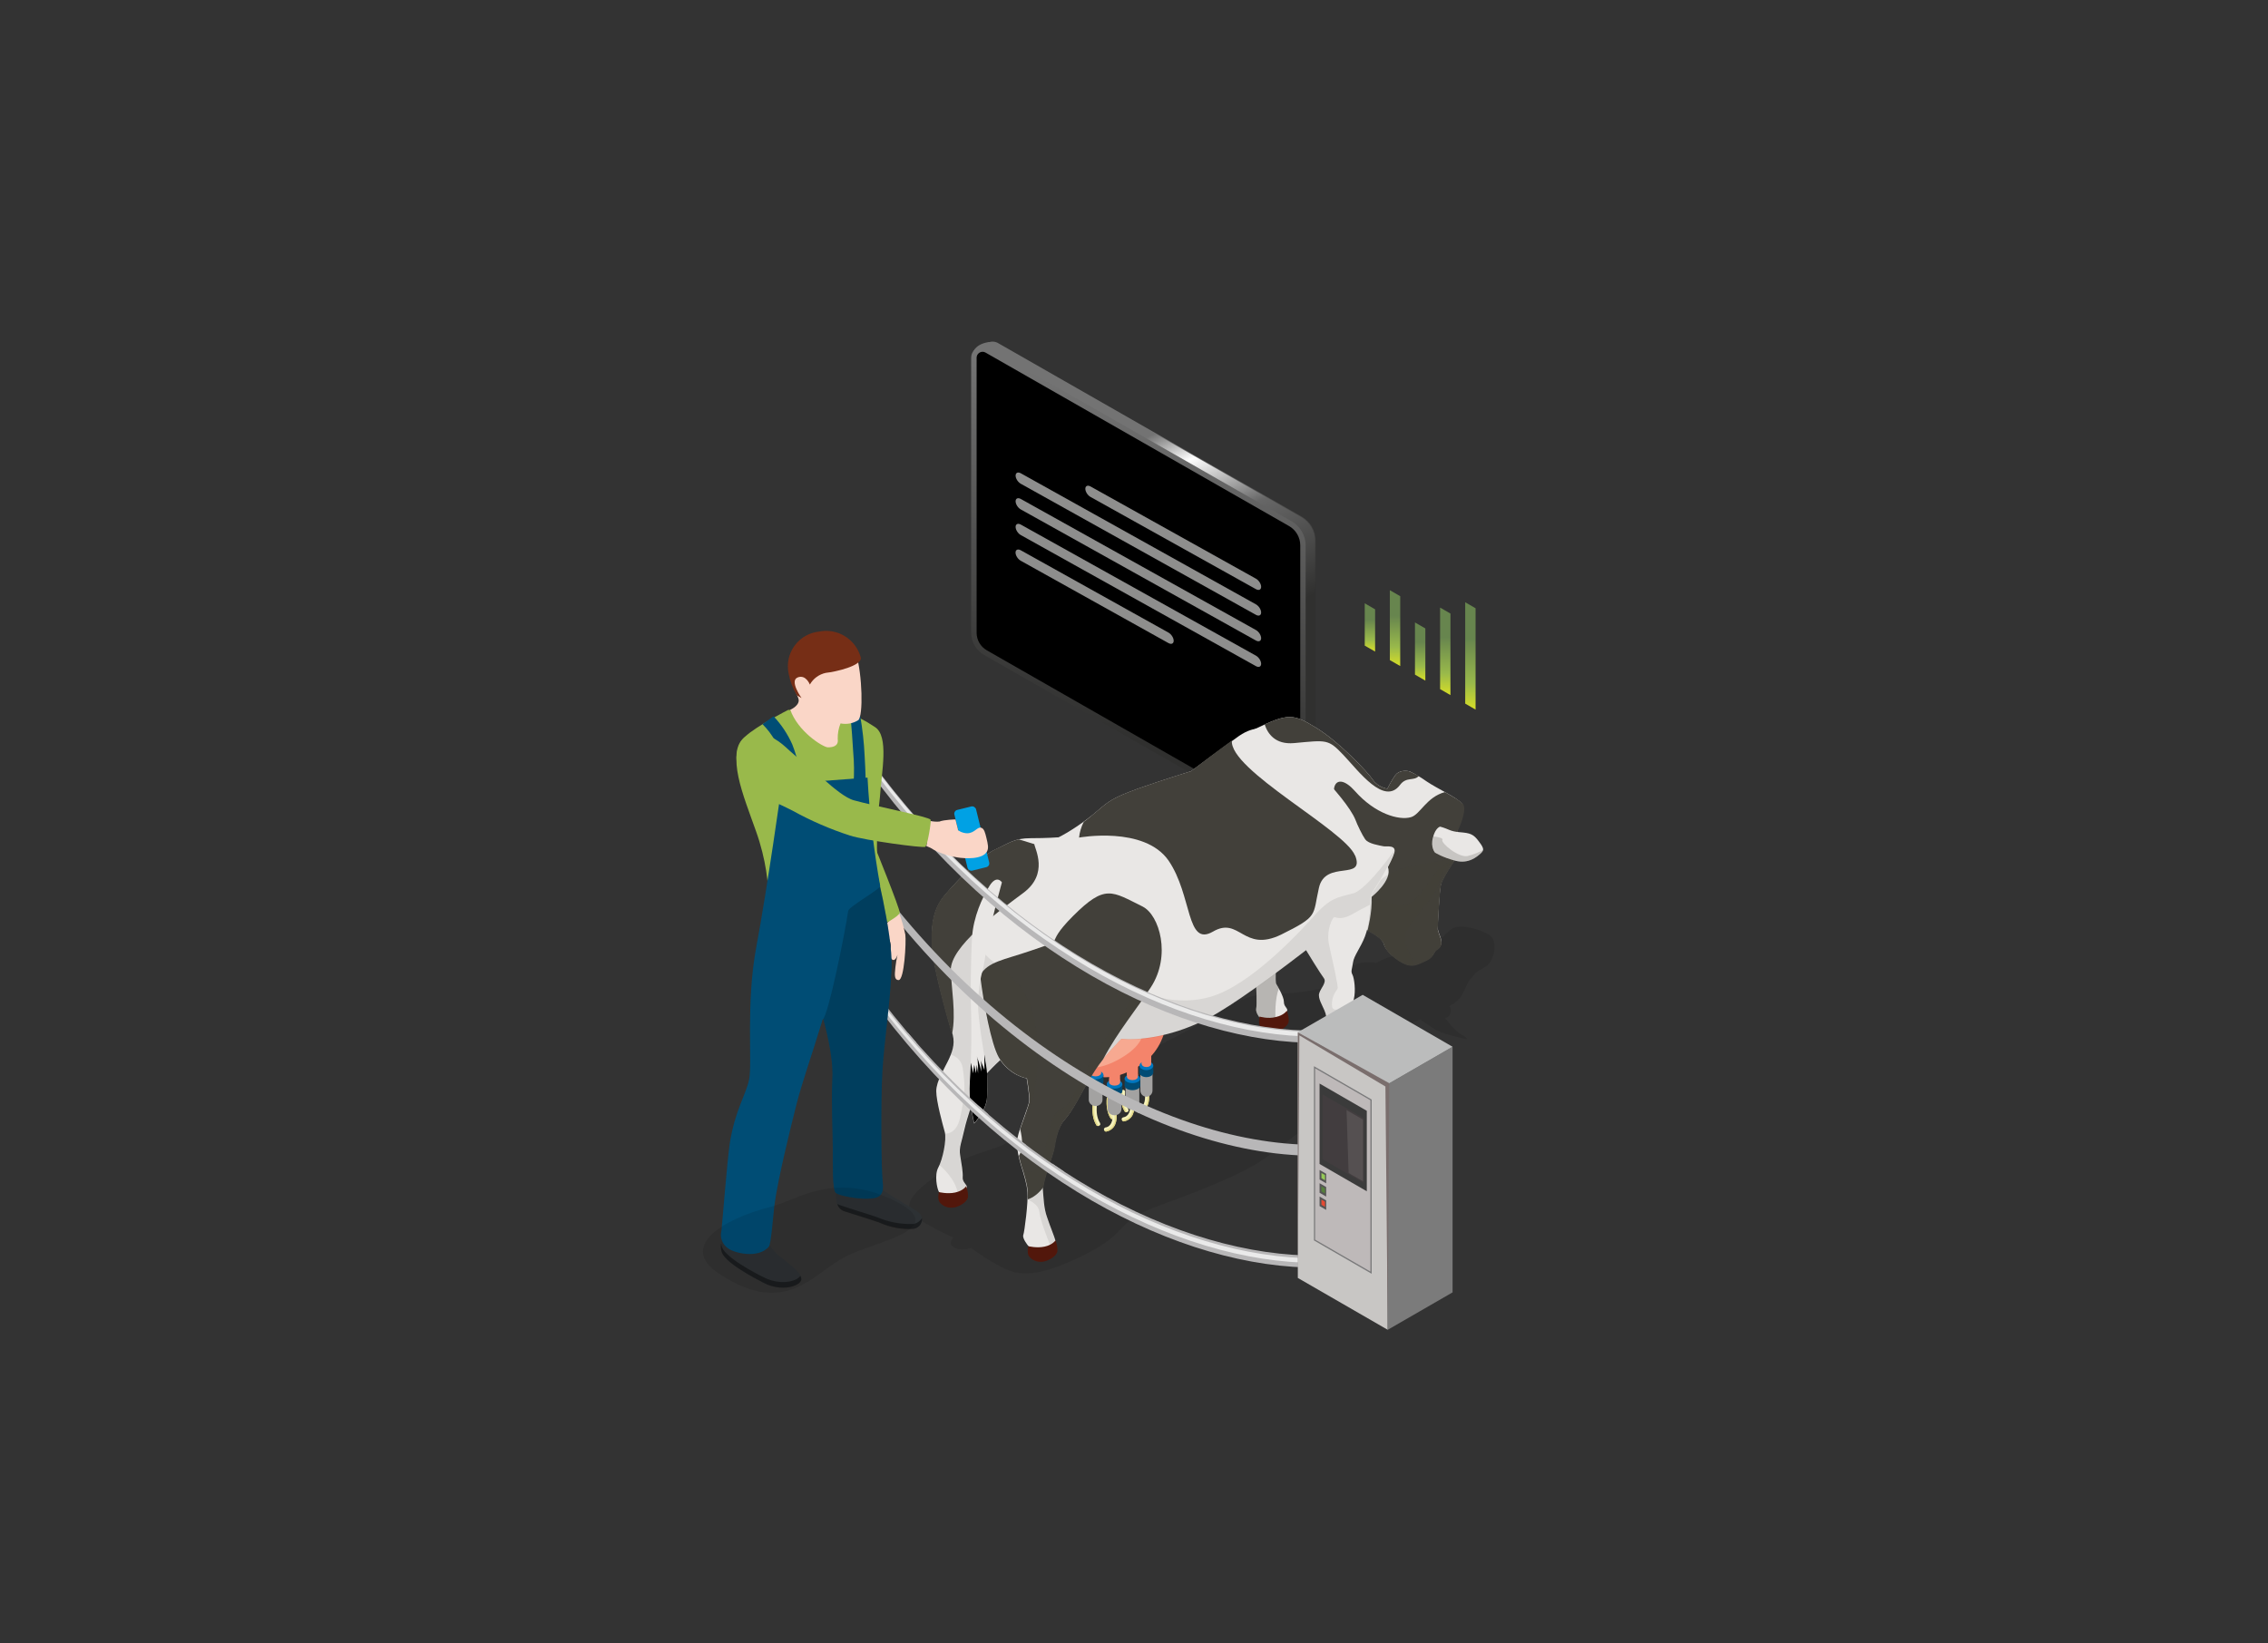 <svg xmlns="http://www.w3.org/2000/svg" xmlns:xlink="http://www.w3.org/1999/xlink" viewBox="0 0 363 263"><rect x="0" y="0" width="363" height="263" fill="#333333" stroke="none"/><defs><style>.cls-1{fill:none;}.cls-2{fill:#2d3134;}.cls-3{fill:#cacac9;}.cls-4,.cls-5,.cls-6,.cls-7,.cls-8,.cls-9,.cls-10,.cls-11{isolation:isolate;}.cls-4,.cls-10{opacity:.1;}.cls-5{opacity:.1;}.cls-6{opacity:.4;}.cls-7,.cls-11{opacity:.2;}.cls-12,.cls-9,.cls-10,.cls-11{fill:#42403a;}.cls-13{fill:#eaeaea;}.cls-14{fill:#f4846b;}.cls-15{fill:url(#linear-gradient-8);}.cls-16{fill:url(#linear-gradient-7);}.cls-17{fill:url(#linear-gradient-5);}.cls-18{fill:url(#linear-gradient-6);}.cls-19{fill:url(#linear-gradient-4);}.cls-20{fill:url(#linear-gradient-3);}.cls-21{fill:url(#linear-gradient-2);}.cls-22{fill:#004d75;}.cls-23{fill:#95c956;}.cls-24{fill:#f7a991;}.cls-25{fill:#e9e7e5;}.cls-26{fill:#beb9b9;}.cls-27{fill:#ded27e;}.cls-28{fill:url(#linear-gradient);}.cls-29{fill:#3b3b3b;}.cls-30{fill:#b8b7b8;}.cls-9{opacity:.3;}.cls-31{fill:#55803a;}.cls-32{fill:#bbbcbc;}.cls-33{fill:#0077c0;}.cls-34{fill:#c8c6c4;}.cls-35{fill:#fad6c7;}.cls-36{fill:#00a1e4;}.cls-37{fill:#762e16;}.cls-38{fill:#52170b;}.cls-39{fill:#79797a;}.cls-40{opacity:.7;}.cls-41{fill:#a3a2a1;}.cls-42{fill:#555051;}.cls-43{fill:#004c75;}.cls-44{fill:#f0ecac;}.cls-45{fill:#f8f4c6;}.cls-46{fill:#e54a33;}.cls-47{fill:#423d3f;}.cls-48{fill:#99b94b;}.cls-49{fill:#555;}.cls-50{fill:#7a6e6d;mix-blend-mode:screen;}.cls-51{clip-path:url(#clippath);}.cls-52{fill:#7b7b7b;}</style><linearGradient id="linear-gradient" x1="188.81" y1="422.42" x2="175.01" y2="453.17" gradientTransform="translate(0 527.08) scale(1 -1)" gradientUnits="userSpaceOnUse"><stop offset="0" stop-color="#30302f"></stop><stop offset="1" stop-color="#737373"></stop></linearGradient><linearGradient id="linear-gradient-2" x1="188.75" y1="422.28" x2="174.88" y2="453.2" gradientTransform="translate(0 527.08) scale(1 -1)" gradientUnits="userSpaceOnUse"><stop offset="0" stop-color="#30302f"></stop><stop offset=".51" stop-color="#676767"></stop><stop offset=".82" stop-color="#fff"></stop><stop offset="1" stop-color="#737373"></stop></linearGradient><linearGradient id="linear-gradient-3" x1="177.18" y1="409.3" x2="188.51" y2="462.76" xlink:href="#linear-gradient"></linearGradient><linearGradient id="linear-gradient-4" x1="219.26" y1="422.79" x2="219.26" y2="430.51" gradientTransform="translate(0 527.08) scale(1 -1)" gradientUnits="userSpaceOnUse"><stop offset="0" stop-color="#d6de27"></stop><stop offset=".25" stop-color="#99b94b"></stop><stop offset=".66" stop-color="#67854e"></stop></linearGradient><linearGradient id="linear-gradient-5" x1="223.28" y1="420.47" x2="223.28" y2="432.62" xlink:href="#linear-gradient-4"></linearGradient><linearGradient id="linear-gradient-6" x1="227.3" y1="418.15" x2="227.3" y2="427.45" xlink:href="#linear-gradient-4"></linearGradient><linearGradient id="linear-gradient-7" x1="231.32" y1="415.83" x2="231.32" y2="429.83" xlink:href="#linear-gradient-4"></linearGradient><linearGradient id="linear-gradient-8" x1="235.34" y1="413.51" x2="235.34" y2="430.69" xlink:href="#linear-gradient-4"></linearGradient><clipPath id="clippath"><path id="SVGID" class="cls-1" d="M214.56,113.35c-8.11,0-14.66,8.86-14.66,19.84s6.54,19.84,14.66,19.84,14.66-8.86,14.66-19.84-6.54-19.84-14.66-19.84ZM221.71,136.8c-.34,1.3-1.09,4.64-1.57,5.39-.55.75-.68,1.3-.75,2.59-.07,1.3-.14,3.2-.89,5.04l-7.09-1.43-5.18-16.09,1.77-9.07s-.68-8.73,2.66-6.68c3.68,2.25,8.25,7.09,9.07,8.32,0,0,.82.89,1.16,1.64.2.48-2.05,3.68-3.61,5.79.34.82.82,1.7,1.16,2.18.48.68,2.25.95,3.07,1.02.55-.07.61,0,.2,1.3Z"></path></clipPath></defs><g class="cls-8"><g id="Layer_4"><path class="cls-28" d="M159.76,54.92l48.57,27.76c1.38.79,2.24,2.26,2.24,3.85v43.62c0,1.49-1.61,2.42-2.9,1.68l-48.56-27.76c-1.28-.73-2.07-2.09-2.07-3.57v-44c0-1.4,1.51-2.28,2.73-1.58h0Z"></path><path class="cls-21" d="M159.67,54.99l48.57,27.76c1.38.79,2.24,2.26,2.24,3.85v43.62c0,1.49-2.59,3.32-3.88,2.58l-47.58-28.66c-1.28-.73-2.07-2.09-2.07-3.57l-1.17-43.99c0-1.4,2.69-2.3,3.9-1.6h0Z"></path><path class="cls-20" d="M158.16,55.68l48.57,27.76c1.38.79,2.24,2.26,2.24,3.85v43.62c0,1.49-1.61,2.42-2.9,1.68l-48.56-27.76c-1.28-.73-2.07-2.09-2.07-3.57v-44c0-1.4,1.51-2.28,2.73-1.58Z"></path><path d="M207.03,131.98c-.18,0-.36-.05-.53-.14l-48.56-27.76c-1.01-.58-1.63-1.65-1.63-2.81v-44.01c0-.59.5-.96.96-.96.16,0,.32.04.47.13l48.57,27.76c1.11.63,1.8,1.82,1.8,3.1v43.62c0,.66-.56,1.07-1.07,1.07h0Z"></path><g class="cls-40"><path class="cls-3" d="M201.01,94.29l-26.46-14.75c-.47-.26-.84-.85-.84-1.31h0c0-.47.38-.63.84-.37l26.46,14.75c.47.26.84.85.84,1.31h0c0,.47-.38.63-.84.37Z"></path><path class="cls-3" d="M201.01,98.4l-37.62-20.97c-.47-.26-.84-.85-.84-1.31h0c0-.47.38-.63.84-.37l37.62,20.97c.47.26.84.85.84,1.31h0c0,.47-.38.63-.84.37Z"></path><path class="cls-3" d="M201.01,102.51l-37.62-20.97c-.47-.26-.84-.85-.84-1.31h0c0-.47.38-.63.84-.37l37.62,20.97c.47.26.84.85.84,1.31h0c0,.47-.38.63-.84.37Z"></path><path class="cls-3" d="M201.01,106.61l-37.62-20.97c-.47-.26-.84-.85-.84-1.31h0c0-.47.38-.63.84-.37l37.62,20.97c.47.26.84.85.84,1.31h0c0,.47-.38.63-.84.37Z"></path><path class="cls-3" d="M187.01,102.92l-23.63-13.17c-.47-.26-.84-.85-.84-1.31h0c0-.47.38-.63.84-.37l23.63,13.17c.47.26.84.85.84,1.31h0c0,.47-.38.63-.84.37Z"></path></g><polygon class="cls-19" points="220.09 104.28 218.43 103.33 218.43 96.56 220.09 97.52 220.09 104.28"></polygon><polygon class="cls-17" points="224.11 106.6 222.45 105.65 222.45 94.46 224.11 95.42 224.11 106.6"></polygon><polygon class="cls-18" points="228.13 108.93 226.47 107.97 226.47 99.62 228.13 100.58 228.13 108.93"></polygon><polygon class="cls-16" points="232.15 111.25 230.49 110.29 230.49 97.24 232.15 98.2 232.15 111.25"></polygon><polygon class="cls-15" points="236.17 113.57 234.51 112.61 234.51 96.39 236.17 97.35 236.17 113.57"></polygon><path class="cls-4" d="M238.42,149.68c1.36.82.82,4.23-.75,5.11s-1.3.68-2.25,1.84c-1.02,1.09-1.02,2.93-2.8,4.02-.27.14-.48.27-.68.41.55.27.27,1.91-.68,1.84.68.89,1.77,2.18,2.52,2.59,1.09.61,1.3.95.55.75-.68-.2-3.55-.75-4.77-1.57-1.23-.82-2.25-1.5-2.25-1.5,0,0-2.52.75-4.43,3.07-1.91,2.32,0,2.8.07,4.23.07,1.43-1.36,2.73-4.02,4.16-2.66,1.43-7.29,4.02-11.45,6.95-4.16,3-4.91,4.5-13.02,7.91-8.11,3.41-10.23,3.61-12.88,5.32s-2.32,3.14-7.84,5.93c-5.59,2.8-9.14,3.61-11.86,2.73-2.66-.89-6.48-3.75-6.48-3.75,0,0-1.57.61-2.66-.07-1.16-.61-.14-1.57-.14-1.57,0,0-4.91-2.18-6.48-3.75-1.57-1.57-.07-3.61,4.7-6.82,4.77-3.2,7.29-3,10.29-4.57,3-1.5,3.27-2.73,9.2-7.43s8.59-5.11,13.7-7.5c5.11-2.39,9.54-5.04,12.07-6.61,2.52-1.57,4.77-2.32,7.23-2.32s6.27-.27,10.29-1.36c4.02-1.09,2.93-.89,2.93-.89,0,0-1.23-.61-2.59-1.3-1.36-.68-2.32-2.32-2.73-2.73-.34-.41.27-.34,1.3.34.68.41,2.93,1.02,4.43,1.43-.14-.55,2.86-.75,3.27-.41.2-.14.48-.27.75-.41,1.84-1.02,4.98-1.02,6.95-1.64,1.98-.55,3.07-2.59,4.64-3.55,1.5-.75,4.5.27,5.86,1.09Z"></path><path class="cls-14" d="M186.67,158.82s1.68,7.89-4.17,11.66c-7.16,4.61-10.62-.41-10.62-.85s2.93-8.01,8.5-9.96c5.57-1.95,6.3-.85,6.3-.85Z"></path><path class="cls-14" d="M174.52,169.91v3.89c0,.55.38.99.84.99s.84-.45.84-.99v-3.89h-1.68Z"></path><path class="cls-14" d="M180.39,173.86c0,.55.39.99.86.99s.86-.45.86-.99v-3.89h-1.72v3.89Z"></path><path class="cls-14" d="M182.74,167.94v3.89c0,.55.33.99.75.99h0c.41,0,.75-.45.75-.99v-3.89h-1.5Z"></path><path class="cls-24" d="M181.41,161.55s-.65-.74-1.56-1.66c-5.22,2.22-7.98,9.32-7.98,9.74,0,.12.25.56.75,1.06,1.74.5,4.19.36,7.36-1.69,5.85-3.77,1.44-7.45,1.44-7.45Z"></path><path class="cls-44" d="M175.92,180.17s-.11.05-.17.05c-.08,0-.16-.03-.25-.09-.62-.98-.72-2.2-.63-3.27.05-.09.11-.15.18-.19.06-.03.12-.04.18-.04.02,0,.04,0,.06.01.06.02.11.05.16.1.04.04.07.1.1.16-.08,1.03,0,2.04.54,2.88,0,.07,0,.13-.02.18-.02.06-.05.12-.09.16l-.05.04Z"></path><path class="cls-27" d="M175.25,179.2c-.15-.46-.22-.94-.23-1.41-.01-.38,0-.75.04-1.12-.07.04-.13.1-.18.19-.02.31-.03.62-.02.94.02.48.08.98.24,1.45.1.31.24.61.41.88.08.06.17.09.25.09-.2-.32-.38-.66-.5-1.03Z"></path><path class="cls-45" d="M175.98,180.13c-.71-1.01-.81-2.28-.68-3.49.06.02.11.05.16.1-.1,1.14-.02,2.29.62,3.22-.02.06-.05.12-.09.16Z"></path><path class="cls-44" d="M178.19,179.07s-.11.05-.17.05c-.08,0-.16-.03-.25-.09-.62-.98-.72-2.2-.63-3.27.05-.09.11-.15.18-.19.06-.03.12-.04.18-.04.02,0,.04,0,.06.01.06.02.11.05.16.1.04.04.07.1.1.16-.08,1.03,0,2.04.54,2.88,0,.07,0,.13-.02.18-.02.06-.05.12-.09.16l-.05.04Z"></path><path class="cls-27" d="M177.51,178.1c-.15-.46-.22-.94-.23-1.41-.01-.38,0-.75.04-1.12-.07.04-.13.1-.18.19-.02.31-.03.62-.02.94.02.48.08.98.24,1.45.1.31.24.61.41.88.08.06.17.09.25.09-.2-.32-.38-.66-.5-1.03Z"></path><path class="cls-45" d="M178.24,179.03c-.71-1.01-.81-2.28-.68-3.49.06.02.11.05.16.1-.1,1.14-.02,2.29.62,3.22-.02.06-.05.12-.09.16Z"></path><path class="cls-44" d="M180.45,177.97s-.11.05-.17.05c-.08,0-.16-.03-.25-.09-.62-.98-.72-2.2-.63-3.27.05-.09.11-.15.18-.19.06-.03.12-.04.18-.04.02,0,.04,0,.06.01.06.02.11.05.16.1.04.04.07.1.1.16-.08,1.03,0,2.04.54,2.88,0,.07,0,.13-.02.18-.02.06-.05.12-.09.16l-.05.04Z"></path><path class="cls-27" d="M179.77,176.99c-.15-.46-.22-.94-.23-1.41-.01-.38,0-.75.04-1.12-.07.04-.13.1-.18.19-.02.31-.03.62-.02.94.02.48.08.98.24,1.45.1.31.24.61.41.88.08.06.17.09.25.09-.2-.32-.38-.66-.5-1.02Z"></path><path class="cls-45" d="M180.5,177.93c-.71-1.01-.81-2.28-.68-3.49.06.02.11.05.16.1-.1,1.14-.02,2.29.62,3.22-.02.06-.05.12-.09.16Z"></path><path class="cls-44" d="M178.37,177.98c.06,0,.12,0,.18.04.07.04.13.1.18.2.02.56.02,1.16-.24,1.75-.23.6-.87,1.06-1.48,1.14-.11-.03-.19-.07-.24-.13-.04-.05-.07-.11-.07-.16,0-.02,0-.04,0-.07,0-.06.03-.12.07-.17.03-.05.07-.09.12-.13.98-.11,1.26-1.17,1.17-2.2.03-.06.06-.12.1-.16.05-.05.1-.09.16-.1.02,0,.04-.01.07-.01Z"></path><path class="cls-27" d="M178.53,179.18c-.06.48-.24,1-.65,1.36-.32.28-.73.42-1.13.45.05.06.13.1.24.13.34-.06.7-.2.99-.46.45-.39.64-.95.7-1.46.05-.33.05-.66.03-.98-.05-.1-.11-.16-.18-.2.03.38.04.77-.02,1.16Z"></path><path class="cls-45" d="M178.3,177.99c.04.62.05,1.26-.19,1.82-.23.58-.82.91-1.43.94,0-.06.03-.12.07-.17.55-.05,1.01-.34,1.21-.83.21-.49.22-1.08.18-1.65.05-.05.1-.09.16-.1Z"></path><path class="cls-44" d="M181.21,176.35c.06,0,.12,0,.18.04.07.04.13.1.18.2.03.56.02,1.16-.24,1.75-.23.6-.87,1.06-1.48,1.14-.11-.03-.19-.07-.24-.13-.04-.05-.07-.11-.07-.16,0-.02,0-.04,0-.07,0-.06.03-.12.07-.17.03-.05.07-.09.12-.12.98-.11,1.26-1.17,1.17-2.2.03-.06.06-.12.1-.16.05-.05.1-.09.16-.1.02,0,.04-.01.07-.01Z"></path><path class="cls-27" d="M181.37,177.55c-.06.48-.24,1-.65,1.36-.32.28-.73.42-1.13.45.05.06.13.1.24.13.34-.06.7-.2.99-.46.45-.39.64-.95.7-1.46.05-.33.05-.66.03-.98-.05-.1-.11-.16-.18-.2.03.38.04.77-.02,1.16Z"></path><path class="cls-45" d="M181.15,176.36c.04.62.05,1.26-.19,1.82-.23.58-.82.91-1.43.94,0-.06.03-.12.07-.17.55-.05,1.01-.34,1.21-.83.21-.49.22-1.08.18-1.65.05-.05.1-.09.16-.1Z"></path><path class="cls-44" d="M183.57,174.93c.06,0,.12,0,.18.04.07.04.13.1.18.2.02.56.02,1.16-.24,1.75-.23.6-.87,1.06-1.48,1.14-.11-.03-.19-.07-.24-.13-.04-.05-.07-.11-.07-.16,0-.02,0-.04,0-.07,0-.06.03-.12.07-.17.03-.05.07-.09.12-.13.98-.11,1.26-1.17,1.17-2.2.03-.06.06-.12.1-.16.05-.05.1-.09.16-.1.02,0,.04-.01.07-.01Z"></path><path class="cls-27" d="M183.73,176.13c-.06.48-.24,1-.65,1.36-.32.28-.73.42-1.13.45.05.06.13.1.24.13.34-.06.7-.2.99-.46.45-.39.64-.95.7-1.46.05-.33.05-.66.03-.98-.05-.1-.11-.16-.18-.2.03.38.04.77-.02,1.16Z"></path><path class="cls-45" d="M183.5,174.94c.04.62.05,1.26-.19,1.82-.23.58-.82.91-1.43.94,0-.06.03-.12.07-.17.55-.05,1.01-.34,1.21-.83.21-.49.22-1.08.18-1.65.05-.05.1-.09.16-.1Z"></path><path class="cls-14" d="M177.53,171.02v3.79c0,.53.39.95.87.95s.87-.43.87-.95v-3.79h-1.73Z"></path><path class="cls-41" d="M177.29,173.54v3.96c0,.55.49,1,1.1,1s1.1-.45,1.1-1v-3.96h-2.2Z"></path><path class="cls-43" d="M179.27,174.13c-.49-.28-1.28-.28-1.77,0-.49.28-.48.74,0,1.02.49.28,1.28.28,1.77,0,.49-.28.48-.74,0-1.02Z"></path><polygon class="cls-43" points="177.15 173.54 177.15 174.64 179.64 174.6 179.64 173.51 177.15 173.54"></polygon><path class="cls-33" d="M179.27,173c-.49-.28-1.28-.28-1.77,0-.49.28-.48.74,0,1.02.49.28,1.28.28,1.77,0,.49-.28.48-.74,0-1.02Z"></path><path class="cls-14" d="M179.01,172.89c-.34-.2-.89-.2-1.23,0-.34.19-.34.51,0,.71.34.2.89.2,1.23,0,.34-.2.34-.51,0-.71Z"></path><polygon class="cls-14" points="179.26 173.27 179.26 172.79 177.53 172.58 177.53 173.24 179.26 173.27"></polygon><path class="cls-14" d="M174.49,171.02v2.31c0,.53.39.95.87.95s.87-.43.87-.95v-2.31h-1.74Z"></path><path class="cls-41" d="M174.26,172.06v3.96c0,.55.49,1,1.1,1s1.1-.45,1.1-1v-3.96h-2.2Z"></path><path class="cls-43" d="M176.24,172.65c-.49-.28-1.28-.28-1.77,0-.49.28-.48.74,0,1.02.49.28,1.28.28,1.77,0,.49-.28.48-.74,0-1.02Z"></path><polygon class="cls-43" points="174.11 172.06 174.11 173.15 176.61 173.12 176.61 172.03 174.11 172.06"></polygon><path class="cls-33" d="M176.24,171.52c-.49-.28-1.28-.28-1.77,0-.49.28-.48.74,0,1.02.49.28,1.28.28,1.77,0,.49-.28.48-.74,0-1.02Z"></path><path class="cls-14" d="M175.97,171.41c-.34-.2-.89-.2-1.23,0-.34.2-.34.51,0,.71.34.2.89.2,1.23,0,.34-.19.34-.51,0-.71Z"></path><polygon class="cls-14" points="176.23 171.79 176.23 171.31 174.49 171.09 174.49 171.76 176.23 171.79"></polygon><path class="cls-14" d="M180.38,170.13v3.79c0,.53.39.95.87.95s.87-.43.87-.95v-3.79h-1.73Z"></path><path class="cls-41" d="M180.15,172.66v3.96c0,.55.49,1,1.1,1s1.1-.45,1.1-1v-3.96h-2.2Z"></path><path class="cls-43" d="M182.13,173.25c-.49-.28-1.28-.28-1.77,0-.49.28-.48.74,0,1.02.49.28,1.28.28,1.77,0,.49-.28.48-.74,0-1.02Z"></path><polygon class="cls-43" points="180 172.66 180 173.75 182.49 173.72 182.49 172.63 180 172.66"></polygon><path class="cls-33" d="M182.13,172.12c-.49-.28-1.28-.28-1.77,0-.49.28-.48.74,0,1.02.49.28,1.28.28,1.77,0,.49-.28.48-.74,0-1.02Z"></path><path class="cls-14" d="M181.86,172.01c-.34-.2-.89-.2-1.23,0-.34.19-.34.51,0,.71.34.2.89.2,1.23,0,.34-.2.34-.51,0-.71Z"></path><polygon class="cls-14" points="182.11 172.39 182.11 171.91 180.38 171.69 180.38 172.36 182.11 172.39"></polygon><path class="cls-14" d="M182.72,168.05v3.79c0,.53.34.95.76.95s.76-.43.76-.95v-3.79h-1.53Z"></path><path class="cls-41" d="M182.52,170.57v3.96c0,.55.43,1,.97,1s.97-.45.97-1v-3.96h-1.94Z"></path><path class="cls-43" d="M184.26,171.16c-.43-.28-1.13-.28-1.56,0-.43.28-.43.74,0,1.02.43.28,1.13.28,1.56,0,.43-.28.43-.74,0-1.02Z"></path><polygon class="cls-43" points="182.39 170.57 182.39 171.67 184.59 171.63 184.59 170.54 182.39 170.57"></polygon><path class="cls-33" d="M184.26,170.04c-.43-.28-1.13-.28-1.56,0-.43.28-.43.74,0,1.02.43.28,1.13.28,1.56,0,.43-.28.43-.74,0-1.02Z"></path><path class="cls-14" d="M184.03,169.92c-.3-.2-.78-.2-1.08,0-.3.19-.3.51,0,.71s.78.2,1.08,0c.3-.2.3-.51,0-.71Z"></path><polygon class="cls-14" points="184.25 170.3 184.25 169.82 182.72 169.61 182.72 170.28 184.25 170.3"></polygon><path class="cls-25" d="M203.65,164.2c-.07,0-2.11-1.43-2.11-1.43,0,0-.61-.75-.48-1.36.14-.61,0-3.68,0-3.68l3.2-3.95s-.2,3.34,0,3.68,1.23,2.05,1.23,2.86.55.89.55,1.43c0,.48-1.5,2.32-1.5,2.32l-.89.14Z"></path><path class="cls-9" d="M204.67,158.2c-.2-.34-.34-.68-.41-.75-.2-.34,0-3.68,0-3.68l-3.2,3.95s.14,3.07,0,3.68c-.14.68.48,1.36.48,1.36,0,0,2.05,1.43,2.11,1.43l.55-.07c-.14-1.84-.14-4.23.48-5.93Z"></path><path class="cls-38" d="M201.6,162.7s-.27,1.16.14,1.64c.41.55,1.3,1.02,2.32.82,1.02-.2,2.05-.95,2.18-1.57.14-.68-.27-1.84-.27-1.84,0,0-.48.75-1.77,1.02-1.23.34-2.59-.07-2.59-.07Z"></path><path class="cls-25" d="M225.53,123.44c-.55-.14-1.7-.14-2.25.68-.55.75-1.23,2.11-1.23,2.11,0,0-1.5-.2-2.32-1.43s-5.39-6.07-9.07-8.32c-3.68-2.25-4.43-2.39-9.68.14-5.25,2.45,4.57,26.31,4.57,26.31,0,0,8.52,3.61,10.7,4.7,2.18,1.09,4.84,2.05,5.25,3.48.41,1.43,2.8,3.07,3.89,3.27,1.02.2,1.64-.14,2.93-.75,1.3-.61,1.02-1.36,1.77-1.77.75-.48.68-1.3.41-1.98s-.41-1.3-.41-1.3c0,0,.27-6.07.55-7.16.34-1.09,2.05-3.61,2.05-3.61l.55-4.91s1.5-3.41.75-4.29c-.75-.95-3.95-2.39-5.66-3.55-1.64-1.16-2.8-1.64-2.8-1.64Z"></path><path class="cls-12" d="M234.12,128.68c-.41-.55-1.57-1.16-2.86-1.91-3,.82-3.95,3.61-5.45,4.02-1.91.55-5.73-.55-8.93-4.16-3.2-3.61-4.77-.27-1.84,4.16,2.93,4.43,6.27,5.86,7.09,7.98.82,2.11-2.59,4.77-2.59,4.77.14,2.39-.68,5.45-.68,5.45h0c1.3.68,2.45,1.36,2.66,2.25.41,1.43,2.8,3.07,3.89,3.27,1.02.2,1.64-.14,2.93-.75,1.3-.61,1.02-1.36,1.77-1.77.75-.48.68-1.3.41-1.98s-.41-1.3-.41-1.3c0,0,.27-6.07.55-7.16.34-1.09,2.05-3.61,2.05-3.61l.55-4.91c.14-.07,1.64-3.48.89-4.36Z"></path><path class="cls-10" d="M221.51,151.18c.41,1.43,2.8,3.07,3.89,3.27,1.02.2,1.64-.14,2.93-.75,1.3-.61,1.02-1.36,1.77-1.77.75-.48.68-1.3.41-1.98s-.41-1.3-.41-1.3c0,0,.27-6.07.55-7.16.34-1.09,2.05-3.61,2.05-3.61l.07-.75c-.55.27-1.3.48-2.25.61-5.52.82-7.91,1.57-9.75,3.27-1.64,1.5-10.09,1.98-14.45.48-.48.95-.82,1.5-.82,1.5,0,0,8.52,3.61,10.7,4.7,2.25,1.09,4.91,2.05,5.32,3.48Z"></path><path class="cls-10" d="M232.83,137.75v-.14c-.68.2-2.05.75-3.14,2.11-1.5,1.98-2.25,3.48-3.82,4.64-1.57,1.23-6.41-.89-7.43-1.3-.27-.14-.89-.48-1.64-.89-3.27.41-7.7.27-10.5-.75-.48.95-.82,1.5-.82,1.5,0,0,8.52,3.61,10.7,4.7,2.18,1.09,4.84,2.05,5.25,3.48.41,1.43,2.8,3.07,3.89,3.27.41.07.75.07,1.09,0-.61-1.16-1.91-3.82-1.3-5.25.82-1.84,4.91-5.93,5.11-7.5.41-1.36.89-2.86,2.59-3.89Z"></path><path class="cls-25" d="M151.56,191.74s-1.02-.55-1.3-1.02c-.27-.48-.75-2.66-.07-3.89.68-1.23,1.36-4.43,1.02-5.66-.34-1.23-1.36-4.91-1.36-6.54s1.36-3.68,2.05-5.18c.68-1.5,1.02-2.73.41-4.43-.55-1.7-3.14-11.11-3.14-13.63s-.2-5.45,2.11-8.18c2.32-2.73,5.86-6.34,8.11-7.29,2.18-1.02,3-1.77,5.59-1.77s4.43-.14,4.43-.14l2.18,7.57-7.5,25.43-4.02,2.66s-3.89,3.61-3.95,4.7c-.07,1.09-1.36,4.5-1.77,6.41-.41,1.91-.89,2.86-.68,4.09.2,1.23.48,2.8.41,3.55-.07.75.68,1.16.68,1.57-.07.41-1.36,1.84-1.36,1.84h-1.84v-.07Z"></path><path class="cls-10" d="M158.31,143.21s-2.11,4.84-5.59,6.95c-1.23.75-2.45,1.3-3.48,1.7.2,3,2.52,11.66,3.07,13.23.48,1.36.34,2.45-.14,3.68.95.34,1.7.95,1.91,2.11.48,3.27.34,4.5-.41,7.98-.48,2.18-1.64,2.59-2.45,2.59.27,1.16-.27,3.68-.82,5.04,1.23,1.09,2.93,3,2.93,5.04v.27h0s1.36-1.43,1.36-1.84c.07-.41-.68-.82-.68-1.57.07-.75-.2-2.32-.41-3.55-.2-1.23.27-2.18.68-4.09.41-1.91,1.7-5.32,1.77-6.41.07-1.09,3.95-4.7,3.95-4.7l4.02-2.66,6.48-21.88-12.2-1.91Z"></path><path class="cls-25" d="M218.51,134.34c-.48-.68-1.3-2.39-1.57-3.14-1.57-3.82-10.16-11.86-10.16-11.86l-4.16-2.59s-1.7-.75-4.29,1.02c-2.52,1.77-7.7,5.66-7.7,5.66,0,0-4.64,1.43-8.52,2.8-3.89,1.43-4.57,1.91-6.54,3.61-1.98,1.7-4.57,3.41-6.27,4.23-7.23,1.3-12.82,14.04-12.82,18-.07,2.32,1.57,14.25,3.34,17.18,1.77,2.93,4.5,3.34,4.5,3.34,0,0,.48,2.8.41,3.61-.07.82-1.57,4.29-1.91,6.07-.34,1.77.89,5.04.95,5.39.07.34.55,1.64.68,3.14.14,1.5-.48,6.41-.68,6.89-.14.55.75,1.64.75,1.64l.89,1.02,2.86.2s.82-1.3.68-1.91-.89-2.39-1.36-3.82c-.55-1.5-.55-3.2-.68-4.43-.14-1.23,1.57-5.32,1.77-6.54s.55-3.41,1.7-4.64c1.16-1.23,2.66-4.23,3.75-6.14,1.09-1.91,2.05-3.41,4.64-6.07.2-.27.48-.48.68-.75.41,0,.82.07,1.23.07,2.86,0,8.32-.68,14.25-4.23,4.7-2.8,11.45-7.98,14.11-10.02.14.27,2.39,3.89,2.86,4.5.48.68-.55,1.64-.75,2.39-.27.75.55,2.05.82,2.73.27.61.41,1.3.55,3.07.14,1.77.14,3.68-.07,4.16-.14.48.89,1.02.89,1.02l1.3.95,1.36.07s1.77-1.16,1.77-1.91-1.5-3.68-1.84-4.09-.27-.48-.2-1.43c0-.95.61-2.25.95-3.61s.07-3.34-.2-3.89c-.34-.61-.07-.89.07-1.98.14-1.09,1.23-2.39,1.91-4.16.68-1.84.82-3.68.89-5.04.07-1.3.2-1.91.75-2.59.55-.75,2.73-4.5,3.07-5.79s-1.23-.95-1.7-1.02c-.68-.14-2.45-.41-2.93-1.09Z"></path><path class="cls-12" d="M165.52,135.09l-2.45-.75c-1.3.27-2.18.89-3.75,1.57-2.18,1.02-5.73,4.57-8.11,7.29-2.32,2.73-2.11,5.73-2.11,8.18s2.52,11.93,3.14,13.63c.07.14.07.27.14.41.68-3.07-.14-7.5-.2-10.09-.14-3.75,7.36-9.27,11.59-12.41,4.16-3.07,1.84-7.09,1.77-7.84Z"></path><path class="cls-12" d="M182.92,145.11c-4.98-2.45-6-3.68-11.18,1.5-5.18,5.18-.48,3.41-6.89,5.59-4.16,1.43-6.75,1.7-7.98,3.89.55,4.5,1.77,11.04,3,13.16,1.77,2.93,4.5,3.34,4.5,3.34,0,0,.48,2.8.41,3.61-.07.61-.89,2.73-1.5,4.5.41,1.7.48,3.2-.2,4.29.27,1.3.68,2.45.75,2.66.07.34.55,1.64.68,3.14v1.16c.82-.27,1.7-.89,2.52-1.98.14-1.5,1.57-5.11,1.77-6.2.2-1.23.55-3.41,1.7-4.64,1.16-1.23,2.66-4.23,3.75-6.14.68-1.16,1.3-2.18,2.32-3.48,2.39-4.5,5.39-8.04,7.64-11.52,3.27-5.04,1.36-11.52-1.3-12.88Z"></path><path class="cls-12" d="M216.87,136.92c-1.64-4.09-20.18-13.7-19.7-18.41-2.66,1.91-6.54,4.91-6.54,4.91,0,0-4.64,1.43-8.52,2.8-3.89,1.43-4.57,1.91-6.54,3.61-.68.55-1.36,1.16-2.11,1.7-.41.82-.68,1.7-.75,2.52,0,0,10.43-1.91,14.32,3.68,3.82,5.59,2.8,13.84,7.09,11.38,4.29-2.52,4.84,3.41,10.91.48,6.07-3,5.04-3,6.07-7.5,1.02-4.57,7.43-1.02,5.79-5.18Z"></path><path class="cls-12" d="M225.53,123.44c-.55-.14-1.7-.14-2.25.68-.55.75-1.23,2.11-1.23,2.11,0,0-1.5-.2-2.32-1.43s-5.39-6.07-9.07-8.32c-3.34-2.05-4.23-2.32-8.25-.55.48,1.5,1.7,3.27,4.7,3,5.25-.48,5.45-.68,7.91,1.91,2.45,2.59,6.54,8.18,9.07,4.77,1.02-1.36,2.25-.55,3-1.43-.95-.48-1.57-.75-1.57-.75Z"></path><path class="cls-25" d="M229.69,136.46s1.16.75,3.27,1.3c2.11.55,3.48-.68,4.02-1.16.48-.48.68-.68-.27-1.91-.89-1.23-1.43-1.36-3.07-1.5s-1.64-.48-3.14-.89c0,0-.75.14-1.16,1.77-.41,1.57.34,2.39.34,2.39Z"></path><path class="cls-11" d="M234.94,137c-1.5.34-4.36-2.11-4.09-2.59.2-.27-.75-.48-1.5-.55v.14c-.41,1.64.34,2.45.34,2.45,0,0,1.16.75,3.27,1.3,2.11.55,3.48-.68,4.02-1.16.2-.2.34-.34.41-.55-.68.34-1.57.75-2.45.95Z"></path><path class="cls-10" d="M216.46,143c-2.52.68-3.48.75-5.73,3.14-2.18,2.45-10.43,11.59-17.11,13.43-6.68,1.84-12.13-1.5-12.13-1.5,0,0-.07,2.25-3.89,7.23-3.82,4.98-4.84,8.45-6.07,10.5-1.16,2.05-2.39,1.3-3.14,3.48-.75,2.18-.82,3.75-1.57,6.07-.61,2.11-1.91,2.59-3.2,1.91.07.2.14.41.14.48.07.34.55,1.64.68,3.14v1.09c.95.41,1.84,1.09,1.91,1.98.14,1.36,1.36,4.43,2.11,6.34.2-.41.61-1.16.48-1.57-.14-.61-.89-2.39-1.36-3.82-.55-1.5-.55-3.2-.68-4.43-.14-1.23,1.57-5.32,1.77-6.54s.55-3.41,1.7-4.64,2.66-4.23,3.75-6.14c1.09-1.91,2.05-3.41,4.64-6.07.2-.27.48-.48.68-.75.41,0,.82.07,1.23.07,2.86,0,8.32-.68,14.25-4.23,4.7-2.8,11.45-7.98,14.11-10.02.14.27,2.39,3.89,2.86,4.5.48.68-.55,1.64-.75,2.39-.27.75.55,2.05.82,2.73.27.61.41,1.3.55,3.07.14,1.77.14,3.68-.07,4.16-.14.48.89,1.02.89,1.02l1.3.95h.61c-.34-1.43-.89-3.48-1.02-4.77-.14-1.16.68-1.64,1.43-1.84v-.82c0-.82.41-1.84.75-2.93-1.09.61-3.14,1.64-3.2.41-.14-1.7.75-2.45.89-2.8s-.82-4.5-1.36-6.95c-.55-2.45.61-4.5.82-4.5s1.02.55,2.66-.34c.61-.34,1.84-1.02,3.07-1.64.07-1.3.2-1.84.75-2.59s2.73-4.5,3.07-5.79c.07-.14.07-.27.14-.41-1.64,2.32-4.91,6.54-6.75,7.02Z"></path><path class="cls-10" d="M164.52,159.98c-2.59-5.59-7.02-5.52-7.84-9.27h0c-.14.55-.14,1.02-.14,1.43-.07,2.32,1.57,14.25,3.34,17.18,1.77,2.93,4.5,3.34,4.5,3.34,0,0,.48,2.8.41,3.61,0,.27-.2.82-.41,1.43.2,0,.55-.27.89-1.5.61-2.52,1.84-10.63-.75-16.23Z"></path><path class="cls-38" d="M213.46,169.93s-.27,1.16.14,1.64c.41.55,1.3,1.02,2.32.82s2.05-.95,2.18-1.57c.14-.68-.27-1.84-.27-1.84,0,0-.48.75-1.77,1.02-1.23.27-2.59-.07-2.59-.07Z"></path><path class="cls-38" d="M164.58,199.45s-.27,1.16.14,1.64c.41.55,1.3,1.02,2.32.82,1.02-.2,2.05-.95,2.18-1.57.14-.68-.27-1.84-.27-1.84,0,0-.48.75-1.77,1.02-1.23.27-2.59-.07-2.59-.07Z"></path><path class="cls-38" d="M150.27,190.79s-.27,1.16.14,1.64c.41.55,1.3,1.02,2.32.82s2.05-.95,2.18-1.57c.14-.68-.27-1.84-.27-1.84,0,0-.48.75-1.77,1.02-1.23.27-2.59-.07-2.59-.07Z"></path><path class="cls-25" d="M155.93,179.81s1.98-2.11,2.05-4.16c.14-2.11.07-4.16-.27-5.73-.27-1.5-1.16-6.89-1.16-8.86-.07-2.05.41-4.77.68-5.59s.41-2.25.95-5.32c.55-3.07,2.18-8.93,2.18-8.93,0,0-.82-1.3-1.98.55s-2.59,4.98-2.8,8.25c-.2,3.27-.27,9.27-.14,12.48.07,3.27,0,6.89-.14,9-.14,2.11-.2,3.68,0,5.04.2,1.36.61,3.27.61,3.27Z"></path><path d="M157.56,168.84v2.39l-.61-1.5c.2.75.07,1.77.07,1.77-.07-.82-.68-2.45-.68-2.45.27.68.2,2.73.2,2.73l-.2-1.36-.14,1.36-.27-1.36-.2,1.36s-.14-.89-.34-1.7c0,.48-.07.95-.07,1.36-.14,2.11-.2,3.68,0,5.04.2,1.43.61,3.27.61,3.27,0,0,1.98-2.11,2.05-4.16.14-2.11.07-4.16-.27-5.73,0-.2-.07-.55-.14-1.02Z"></path><g class="cls-51"><circle class="cls-1" cx="218.17" cy="135.71" r="11.52"></circle></g><path class="cls-30" d="M139.5,122.22c.48.48.99,1.07,1.52,1.76,21.73,28.47,50.45,42.11,72.18,40.91.77-.04,1.5.09,2.16.37.01,0,.02,0,.03.01,2,.87,3.33,3.12,3.34,6.07,0,7.9,0,15.8,0,23.7,0,3.91-2.38,7.6-5.53,7.76-21.73,1.2-50.45-12.44-72.18-40.91-2.72-3.55-4.87-9.19-5.4-13.17-.08-.62-.13-1.21-.13-1.74,0-7.9,0-15.8,0-23.7,0-3.26,1.65-3.46,4.01-1.07ZM213.2,166.83c-21.73,1.2-50.45-12.44-72.18-40.91-2.29-2.99-4.06-3.3-4.06-.44v23.7c0,2.85,1.77,7.79,4.06,10.79,21.73,28.47,50.45,42.11,72.18,40.91,2.29-.12,4.06-2.73,4.06-5.58,0-7.9,0-15.8,0-23.7,0-2.85-1.77-4.89-4.06-4.76Z"></path><path class="cls-30" d="M141.02,159.96c.05.06.1.13.15.19v.23c-.43-.29-.87-.6-1.3-.9,0-.42,0-.83,0-1.25.36.62.75,1.21,1.15,1.73ZM146.62,166.81v.21c-.45-.25-.9-.5-1.35-.75,0-.34,0-.68,0-1.02.45.53.9,1.05,1.35,1.57ZM152.3,172.86v.19c-.47-.2-.94-.4-1.41-.61v-1c.47.48.94.96,1.41,1.43ZM158.17,178.33c0,.06,0,.11,0,.17-.48-.15-.97-.3-1.45-.47,0-.33,0-.66,0-.99.48.43.96.86,1.45,1.28ZM164.19,183.21v.14c-.5-.1-.99-.21-1.48-.32v-.96c.49.39.99.77,1.48,1.14ZM170.3,187.5v.12c-.5-.05-1-.11-1.5-.18,0-.31,0-.63,0-.94.5.34,1,.67,1.5.99ZM169.93,187.25v.1c-.5-.06-1-.12-1.5-.19,0-.31,0-.61,0-.92.5.34,1,.67,1.5,1ZM213.2,200.87c.17,0,.35-.03.51-.07,0,.04,0,.08,0,.12-.43.3-.87.6-1.3.88v-.9c.26-.01.53-.02.79-.04Z"></path><path class="cls-13" d="M139.5,122.22c.3.34.61.72.93,1.15,21.64,28.8,50.42,42.71,72.29,41.74.6-.03,1.17.06,1.7.25.01,0,.02,0,.04.01,2,.73,3.37,2.89,3.37,5.72,0,7.98,0,15.97,0,23.95,0,3.59-2.21,6.91-5.11,7.03-21.87.97-50.65-12.95-72.29-41.74-2.32-3.07-4.18-7.78-4.82-11.37-.08-.62-.13-1.21-.13-1.74,0-7.98,0-15.97,0-23.95,0-3.26,1.65-3.46,4.01-1.07ZM135.95,147.49c0,3.18,1.95,8.74,4.48,12.11,21.64,28.8,50.42,42.71,72.29,41.74,2.57-.11,4.54-3.02,4.54-6.2v-23.95c0-3.18-1.97-5.45-4.54-5.34-21.87.97-50.65-12.95-72.29-41.74-2.54-3.37-4.49-3.75-4.48-.57v23.95Z"></path><path class="cls-30" d="M135.95,136.63c0-.34.21-.58.47-.54.11.02.22.09.3.19h0s0,0,0,0c.02.03.04.06.06.09,23.44,34.4,56.98,49.86,80.47,46.38,0,.58,0,1.17,0,1.75-23.72,3.52-57.7-12.29-81.17-47.41,0,0,0,0,0,0,0,0,0,0,0,0,0,0,0,0,0,0-.08-.13-.14-.29-.13-.46Z"></path><rect class="cls-36" x="153.75" y="129.2" width="3.57" height="10.01" rx=".62" ry=".62" transform="translate(-27.65 41.23) rotate(-13.88)"></rect><g id="i120"><path class="cls-35" d="M141.99,147.71l1.84-1.77c.46,1.18.82,2.4,1.07,3.64.16,1.16-.16,7.28-1.07,7.28s-.52-1.51-.52-2.03c.07-.69.19-1.38.35-2.06,0,0-.26.97-.71.87s-.77-.97-.45-1.77-.45-2.15-.45-2.15l-.06-2.01Z"></path><path class="cls-48" d="M141.45,147.91s2.48-1.26,2.55-1.84-4.09-10.83-4.09-10.83l1.55,12.66Z"></path><path class="cls-48" d="M140.99,143.68c-.78-5.32-.84-10.72-.16-16.05.26-4.06,1.51-9.83-.81-11.28-1.56-1.05-3.24-1.91-4.99-2.58l-8.86-.16s-5.06,2.55-6.93,4.3c-3.09,2.9-.29,9.31,1.77,15.15,3.22,9.02,1.61,15.98,1.87,16.44.42.81,15.34,1.71,18.79-.81.32-.27-.45-3.01-.68-5.01Z"></path><path class="cls-2" d="M134.65,187.58l5.25.61c.15.74.53,1.41,1.07,1.93.97,1,5.12,3.22,5.93,3.83.68.43.88,1.33.45,2-.27.42-.73.67-1.22.67-1.84.09-3.68-.25-5.37-1-1.71-.61-3.74-1.16-5.7-1.84-1.68-.55-1.26-3-1-4.06s.59-2.16.59-2.16Z"></path><path class="cls-6" d="M146.09,195.89c-1.95.07-3.88-.3-5.67-1.07-1.87-.64-4-1.26-6.06-1.97-.12-.04-.24-.1-.35-.16.15.54.55.97,1.07,1.16,1.93.64,3.96,1.22,5.7,1.84,1.68.76,3.53,1.11,5.37,1,.88-.1,1.51-.88,1.42-1.76,0,0,0,0,0,0-.32.54-.86.9-1.48.98Z"></path><path class="cls-22" d="M139.8,137.46s3.09,11.73,2.9,17.4-1.22,11.96-1.48,16.69-.19,15.53.06,17.66c.29,2.42-.9,2.58-2.42,2.64s-4.61-.45-5.12-.97-.45-4.41-.45-7.25-.26-7.09-.06-11.09c.16-3.45-1.07-8.19-1.84-10.83s-3.74-11.44-3.96-13.86-.06-7.7-.06-7.7l12.44-2.71Z"></path><path class="cls-7" d="M139.8,137.46s3.09,11.73,2.9,17.4-1.22,11.96-1.48,16.69-.19,15.53.06,17.66c.29,2.42-.9,2.58-2.42,2.64s-4.61-.45-5.12-.97-.45-4.41-.45-7.25-.26-7.09-.06-11.09c.16-3.45-1.07-8.19-1.84-10.83s-3.74-11.44-3.96-13.86-.06-7.7-.06-7.7l12.44-2.71Z"></path><path class="cls-2" d="M116.29,195.57c.1.06,5.37,1.07,5.37,1.07.65,1.51,1.56,2.89,2.67,4.09,1.07.9,4.06,2.9,3.9,4s-3.22,2.03-6.03.55c-1.32-.64-6.54-3.35-6.77-5.12-.07-1.57.22-3.14.85-4.59Z"></path><path class="cls-6" d="M122.24,204.43c-1.32-.64-6.54-3.35-6.77-5.12,0-.09-.01-.18-.06-.26-.08.39-.06.79.06,1.16.26,1.77,5.48,4.45,6.77,5.12,2.84,1.48,5.86.55,6.03-.55-.02-.21-.07-.42-.16-.61-.58.97-3.32,1.58-5.86.26Z"></path><path class="cls-22" d="M138.85,124.45c.32,5.83,1,11.63,2.03,17.37-.06.52-5.03,3.29-5.12,3.96-.61,4.06-3.22,16.85-4.09,17.4-1.87,6.12-3.29,10.02-4.19,13.57s-3,11.99-3.54,16.21c-.19,1.61-.52,6.06-.87,6.54-1.68,2.06-5.7,1-6.54.29-.91-.61-1.33-1.71-1.07-2.77.19-1.55.87-10.74,1.35-14.08.87-5.37,2.55-7.61,3.09-10.18s-.55-12.21,1.16-21.27c1.71-9.06,4.09-26.01,4.09-26.01l13.71-1.03Z"></path><path class="cls-22" d="M122.05,115.91c1.59,1.59,2.7,3.58,3.22,5.77.87,3,.87,5.37,1.07,5.37h2.15c-.13-2.7-.7-5.37-1.68-7.9-.74-1.66-1.75-3.19-3-4.51l-1.77,1.27Z"></path><path class="cls-22" d="M137.68,114.58c.37,2.13.61,4.28.71,6.45.16,2.67.16,4.06.16,4.06l-1.93.29c.11-1.66.09-3.33-.06-4.99-.26-4.41-.52-6.54-.52-6.54l1.64.74Z"></path><path class="cls-35" d="M126.49,113.59s1.32-.55,1.35-1.48-2.84-4.67-.42-8.09,8.59-2.77,9.6.61,1.16,9.93.35,10.63c-.84.53-1.86.71-2.84.52-.32.79-.47,1.63-.45,2.48.19,1.26-.97,1.35-1.61,1.35-.87-.1-4.77-2.55-5.99-6.03Z"></path><path class="cls-37" d="M127.52,111.27l.77.45s-1.97-2.74-.64-3.29,1.97,1.13,1.97,1.13c.54-.96,1.47-1.64,2.55-1.87,1.58-.16,5.77-1.13,5.61-2.42-.77-2.94-3.69-4.78-6.67-4.19-3.07.32-5.3,3.06-4.98,6.13.02.18.05.36.08.54.23,1.24.68,2.43,1.32,3.51Z"></path><path class="cls-35" d="M148.89,131.38l-.62,4.03c.42.15.82.35,1.19.6.66.33,1.35.61,2.05.82.76.23,1.58.39,2.17.46.55.06,3.57.37,4.3-1.03.28-.54.14-1.16-.09-2.11-.2-.83-.36-1.52-.83-1.67-.65-.21-1.05.87-2.25.88-.78,0-1.5-.45-1.5-.55,0-.02.02-.06.02-.06l-.4-1.6s-1.72.02-2.59.34c-.49.04-.98,0-1.46-.1Z"></path><path class="cls-48" d="M148.94,131.19c-.23-.47-9.12-2.22-12.26-3.1-1.3-.34-3.23-1.92-4.91-3.42s-4.09-3.31-5.39-4.52c-1.43-1.35-3.17-2.86-5.67-2.7-3.37.23-3.83,5.24-.91,8.4,1.9,2.1,2.2,1.4,7.1,3.92,2.91,1.61,5.97,2.93,9.14,3.96,2.37.77,11.71,2.03,12.06,1.8s.98-4.04.84-4.34Z"></path></g><path class="cls-5" d="M115.01,203.8c-6.22-4.16.1-8.59,8.67-10.74,3.74-.97,10.22-5.86,20.14-.55,7.99,4.3-3.8,6.22-8.31,8.51-5.41,2.69-9.64,10.03-20.5,2.78Z"></path><polygon class="cls-34" points="222.11 173.52 207.72 165.21 207.72 204.53 222.11 212.83 222.11 173.52"></polygon><polygon class="cls-52" points="222.11 212.83 232.49 206.84 232.49 167.53 222.11 173.52 222.11 212.83"></polygon><polygon class="cls-32" points="222.11 173.52 232.49 167.53 218.1 159.22 207.72 165.21 222.11 173.52"></polygon><polygon class="cls-50" points="222.11 212.83 221.74 173.89 207.97 165.71 207.72 204.53 207.72 165.21 222.36 173.37 222.11 212.83"></polygon><polygon class="cls-26" points="219.44 203.69 210.4 198.46 210.4 170.81 219.44 176.04 219.44 203.69"></polygon><path class="cls-39" d="M219.54,203.86v-27.88l-.05-.03-9.19-5.31v27.88l.05.03,9.19,5.31ZM219.34,176.09v27.42l-8.85-5.11v-27.42l8.85,5.11Z"></path><polygon class="cls-49" points="212.26 189.39 211.2 188.78 211.2 187.25 212.26 187.86 212.26 189.39"></polygon><polygon class="cls-23" points="212.07 188.9 211.5 188.57 211.5 187.73 212.07 188.07 212.07 188.9"></polygon><polygon class="cls-49" points="212.26 191.51 211.2 190.9 211.2 189.37 212.26 189.98 212.26 191.51"></polygon><polygon class="cls-31" points="212.07 191.02 211.5 190.69 211.5 189.85 212.07 190.19 212.07 191.02"></polygon><polygon class="cls-49" points="212.26 193.64 211.2 193.03 211.2 191.51 212.26 192.12 212.26 193.64"></polygon><polygon class="cls-46" points="212.07 193.16 211.5 192.83 211.5 191.99 212.07 192.32 212.07 193.16"></polygon><polygon class="cls-29" points="218.76 190.66 211.2 186.29 211.2 173.42 218.76 177.78 218.76 190.66"></polygon><polygon class="cls-47" points="218.28 189.35 211.68 185.54 211.68 175.16 218.28 178.97 218.28 189.35"></polygon><polygon class="cls-42" points="218.15 179.19 218.15 189.06 215.85 187.74 215.52 177.67 218.15 179.19"></polygon></g></g></svg>